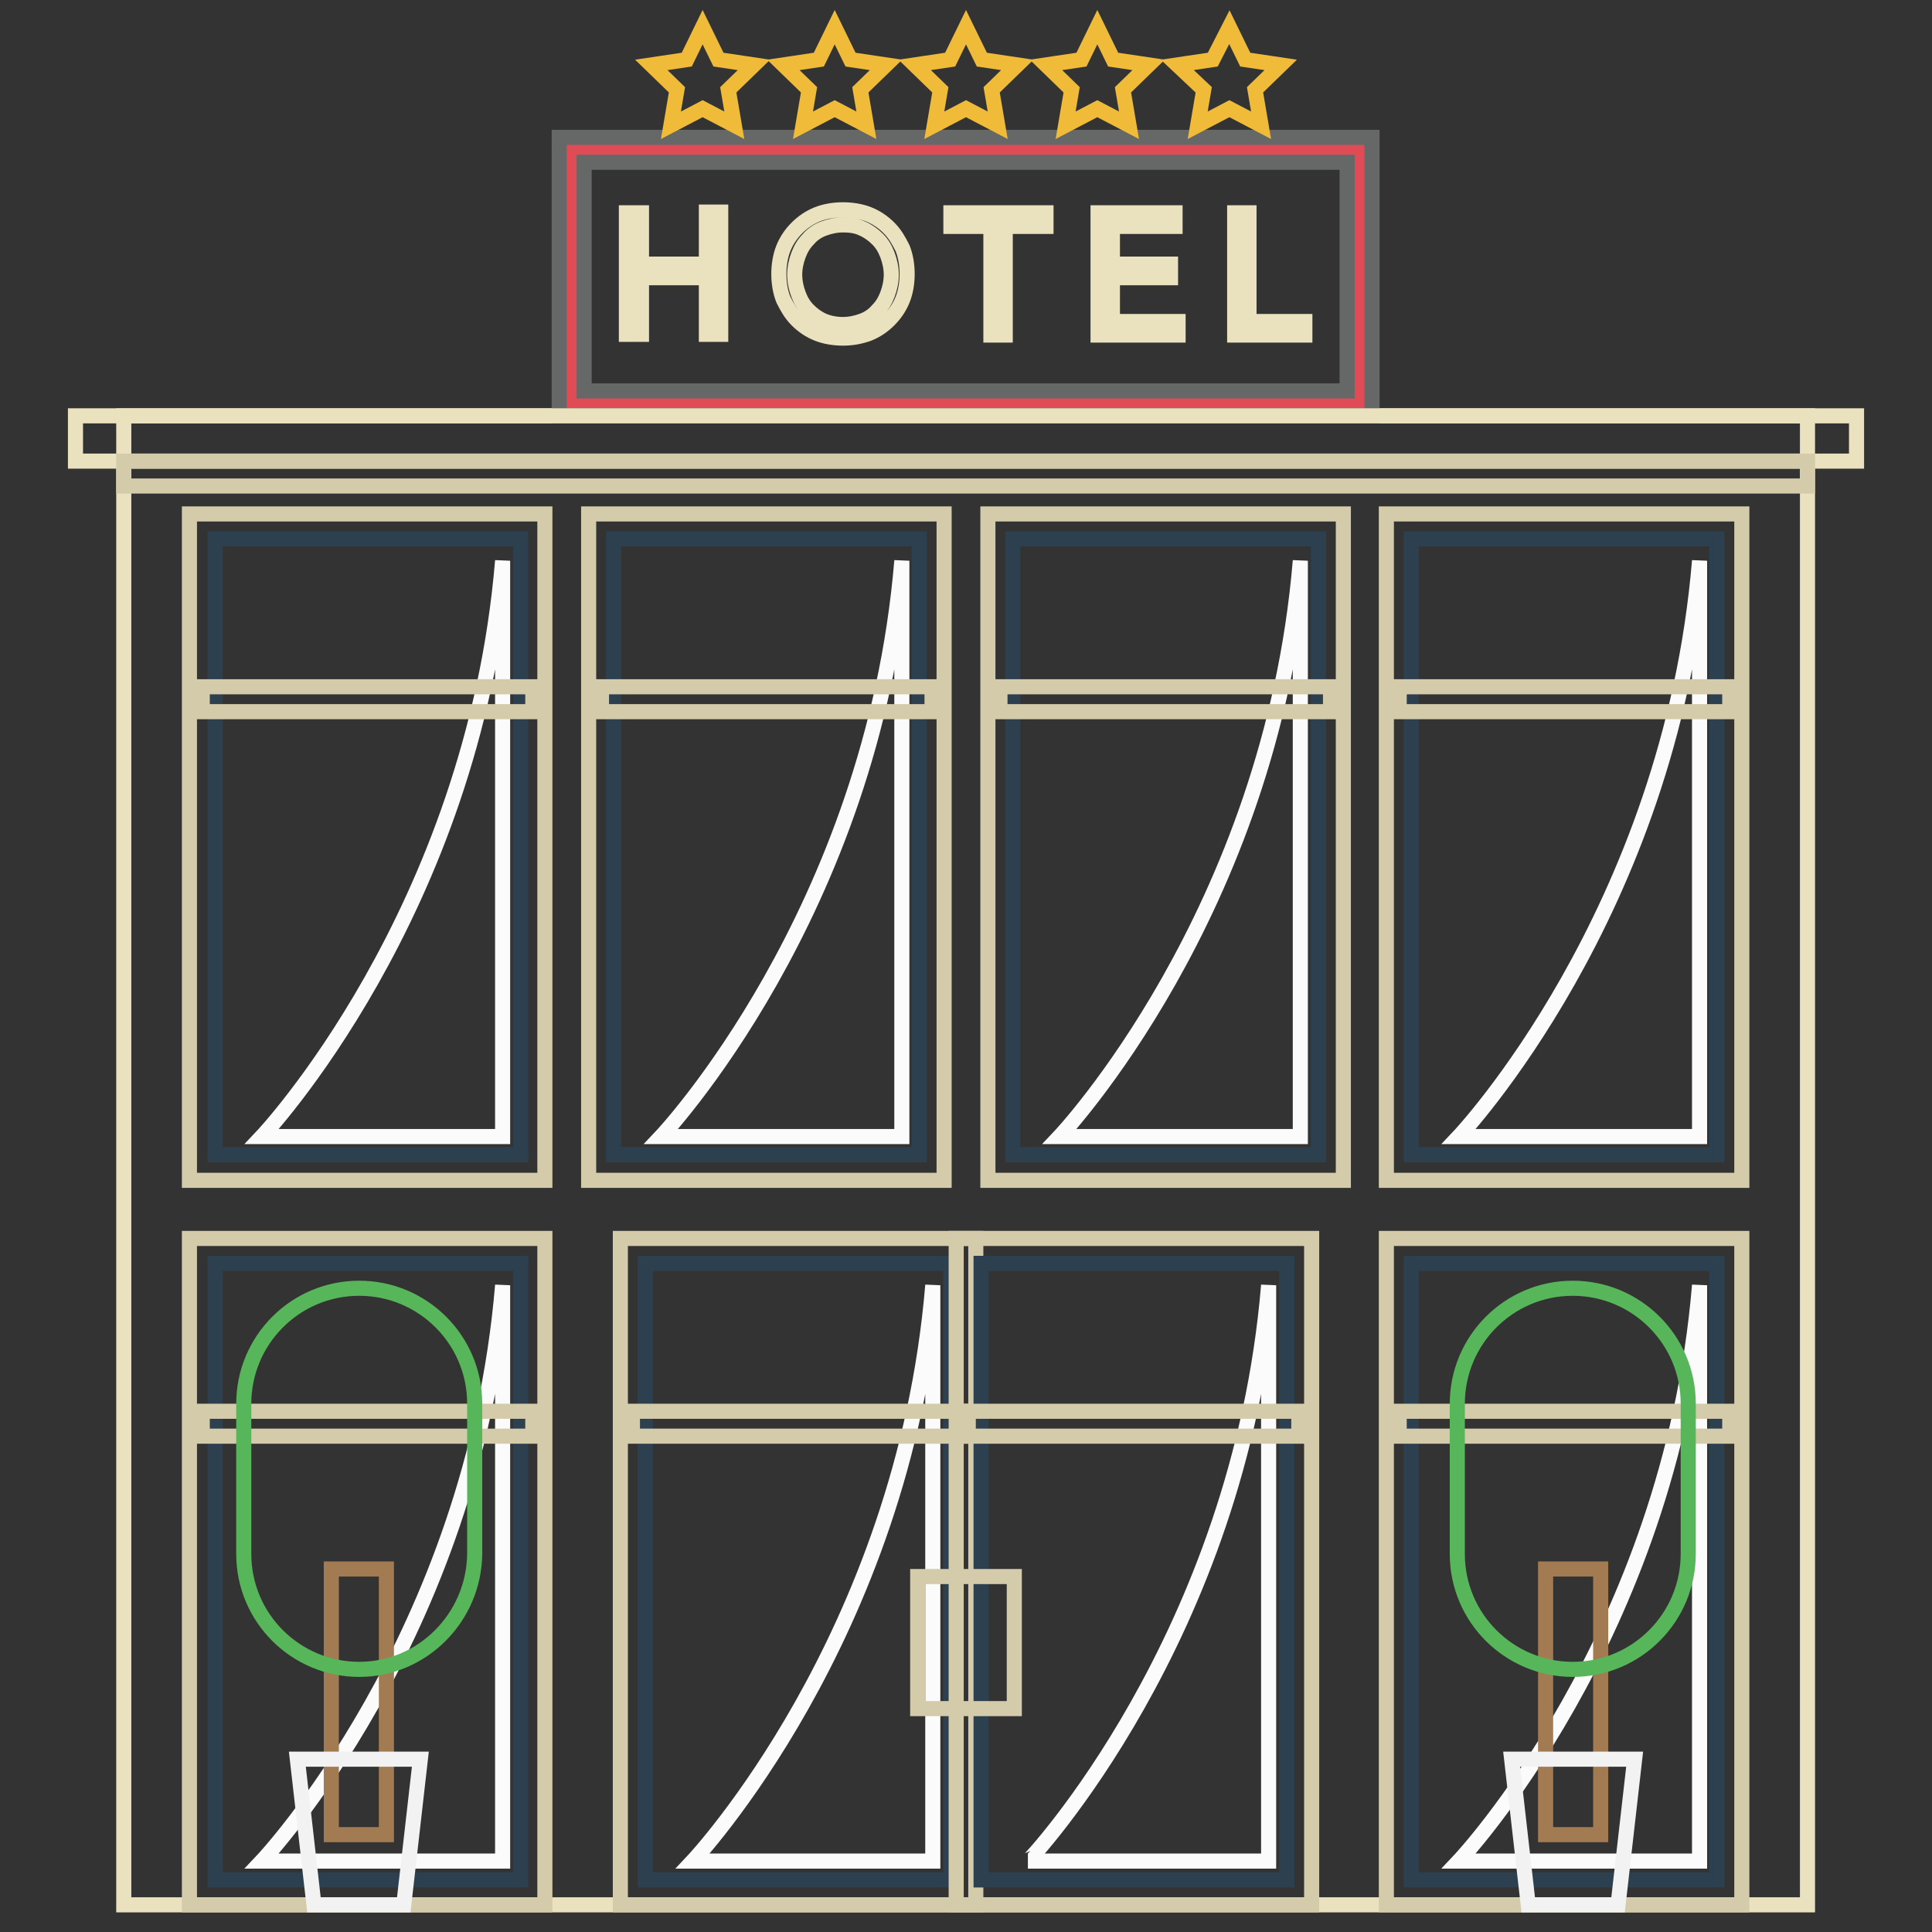 <?xml version="1.0" encoding="utf-8"?>
<!-- Svg Vector Icons : http://www.onlinewebfonts.com/icon -->
<!DOCTYPE svg PUBLIC "-//W3C//DTD SVG 1.1//EN" "http://www.w3.org/Graphics/SVG/1.1/DTD/svg11.dtd">
<svg version="1.1" xmlns="http://www.w3.org/2000/svg" xmlns:xlink="http://www.w3.org/1999/xlink" x="0px" y="0px" viewBox="0 0 256 256" enable-background="new 0 0 256 256" xml:space="preserve">
<rect x="0" y="0" width="256" height="256" fill="#333333" stroke="none"/>
<g> <path stroke-width="2" fill-opacity="0" stroke="#eae2bf"  d="M16.4,55.1h223.1v197.3H16.4V55.1z"/> <path stroke-width="2" fill-opacity="0" stroke="#d3cba9"  d="M82.2,164.1h47.1v88.3H82.2V164.1z"/> <path stroke-width="2" fill-opacity="0" stroke="#2d4050"  d="M85.5,167.4H126v81.7H85.5V167.4z"/> <path stroke-width="2" fill-opacity="0" stroke="#fcfbfb"  d="M123.6,170.3v76.3H91.8C91.8,246.6,119.7,217,123.6,170.3z"/> <path stroke-width="2" fill-opacity="0" stroke="#d3cba9"  d="M83.8,187h43.8v3.3H83.8V187z"/> <path stroke-width="2" fill-opacity="0" stroke="#d3cba9"  d="M126.7,164.1h47.1v88.3h-47.1V164.1z"/> <path stroke-width="2" fill-opacity="0" stroke="#2d4050"  d="M130,167.4h40.5v81.7H130V167.4z"/> <path stroke-width="2" fill-opacity="0" stroke="#fcfbfb"  d="M168.1,170.3v76.3h-31.9C136.3,246.6,164.2,217,168.1,170.3z"/> <path stroke-width="2" fill-opacity="0" stroke="#d3cba9"  d="M128.3,187h43.8v3.3h-43.8V187z M183.7,164.1h47.1v88.3h-47.1V164.1z"/> <path stroke-width="2" fill-opacity="0" stroke="#2d4050"  d="M187,167.4h40.5v81.7H187V167.4z"/> <path stroke-width="2" fill-opacity="0" stroke="#fcfbfb"  d="M225.2,170.3v76.3h-31.9C193.3,246.6,221.3,217,225.2,170.3z"/> <path stroke-width="2" fill-opacity="0" stroke="#d3cba9"  d="M185.4,187h43.8v3.3h-43.8V187z M25.1,164.1h47.1v88.3H25.1V164.1z"/> <path stroke-width="2" fill-opacity="0" stroke="#2d4050"  d="M28.5,167.4H69v81.7H28.5V167.4z"/> <path stroke-width="2" fill-opacity="0" stroke="#fcfbfb"  d="M66.6,170.3v76.3H34.7C34.7,246.6,62.7,217,66.6,170.3z"/> <path stroke-width="2" fill-opacity="0" stroke="#d3cba9"  d="M26.8,187h43.8v3.3H26.8V187z"/> <path stroke-width="2" fill-opacity="0" stroke="#d3cba9"  d="M183.7,68.1h47.1v88.3h-47.1V68.1z"/> <path stroke-width="2" fill-opacity="0" stroke="#2d4050"  d="M187,71.4h40.5V153H187V71.4z"/> <path stroke-width="2" fill-opacity="0" stroke="#fcfbfb"  d="M225.2,74.3v76.3h-31.9C193.3,150.6,221.3,121,225.2,74.3z"/> <path stroke-width="2" fill-opacity="0" stroke="#d3cba9"  d="M185.4,91h43.8v3.3h-43.8V91z"/> <path stroke-width="2" fill-opacity="0" stroke="#d3cba9"  d="M25.1,68.1h47.1v88.3H25.1V68.1z"/> <path stroke-width="2" fill-opacity="0" stroke="#2d4050"  d="M28.5,71.4H69V153H28.5V71.4z"/> <path stroke-width="2" fill-opacity="0" stroke="#fcfbfb"  d="M66.6,74.3v76.3H34.7C34.7,150.6,62.7,121,66.6,74.3z"/> <path stroke-width="2" fill-opacity="0" stroke="#d3cba9"  d="M26.8,91h43.8v3.3H26.8V91z"/> <path stroke-width="2" fill-opacity="0" stroke="#d3cba9"  d="M78,68.1h47.1v88.3H78V68.1z"/> <path stroke-width="2" fill-opacity="0" stroke="#2d4050"  d="M81.3,71.4h40.5V153H81.3V71.4z"/> <path stroke-width="2" fill-opacity="0" stroke="#fcfbfb"  d="M119.5,74.3v76.3H87.6C87.6,150.6,115.6,121,119.5,74.3z"/> <path stroke-width="2" fill-opacity="0" stroke="#d3cba9"  d="M79.7,91h43.8v3.3H79.7V91z"/> <path stroke-width="2" fill-opacity="0" stroke="#d3cba9"  d="M130.9,68.1H178v88.3h-47.1V68.1z"/> <path stroke-width="2" fill-opacity="0" stroke="#2d4050"  d="M134.2,71.4h40.5V153h-40.5V71.4z"/> <path stroke-width="2" fill-opacity="0" stroke="#fcfbfb"  d="M172.3,74.3v76.3h-31.9C140.4,150.6,168.4,121,172.3,74.3z"/> <path stroke-width="2" fill-opacity="0" stroke="#d3cba9"  d="M132.5,91h43.8v3.3h-43.8V91z"/> <path stroke-width="2" fill-opacity="0" stroke="#a37b52"  d="M204.8,207.9h7.3v35.2h-7.3V207.9z"/> <path stroke-width="2" fill-opacity="0" stroke="#58b65a"  d="M208.4,221.2c-8.4,0-15.3-6.8-15.3-15.3V186c0-8.4,6.8-15.3,15.3-15.3c8.4,0,15.3,6.8,15.3,15.3v19.9 C223.7,214.3,216.9,221.2,208.4,221.2z"/> <path stroke-width="2" fill-opacity="0" stroke="#f2f2f2"  d="M214.4,252.4h-11.9l-2.2-19.3h16.3L214.4,252.4z"/> <path stroke-width="2" fill-opacity="0" stroke="#a37b52"  d="M43.9,207.9h7.3v35.2h-7.3V207.9z"/> <path stroke-width="2" fill-opacity="0" stroke="#58b65a"  d="M47.6,221.2c-8.4,0-15.3-6.8-15.3-15.3V186c0-8.4,6.8-15.3,15.3-15.3c8.4,0,15.3,6.8,15.3,15.3v19.9 C62.8,214.3,56,221.2,47.6,221.2z"/> <path stroke-width="2" fill-opacity="0" stroke="#f2f2f2"  d="M53.5,252.4H41.6l-2.2-19.3h16.3L53.5,252.4z"/> <path stroke-width="2" fill-opacity="0" stroke="#d3cba9"  d="M121.6,208.9h12.8v17.5h-12.8V208.9z"/> <path stroke-width="2" fill-opacity="0" stroke="#df4c56"  d="M75.8,19.8h104.4v33.6H75.8V19.8z"/> <path stroke-width="2" fill-opacity="0" stroke="#666767"  d="M181.9,55.1H74.1V18.2h107.7V55.1L181.9,55.1L181.9,55.1z M77.4,51.8h101.1V21.5H77.4V51.8z"/> <path stroke-width="2" fill-opacity="0" stroke="#eae2bf"  d="M83,28.2H85V35h8.6v-6.9h1.9v16.2h-1.9v-7.5H85v7.5H83V28.2z M111.7,44.8c-1.2,0-2.4-0.2-3.4-0.6 c-1-0.4-1.9-1-2.7-1.8c-0.8-0.8-1.3-1.7-1.8-2.7c-0.4-1-0.6-2.2-0.6-3.4s0.2-2.4,0.6-3.4c0.4-1,1-1.9,1.8-2.7 c0.8-0.8,1.7-1.4,2.7-1.8c1-0.4,2.2-0.6,3.4-0.6c1.2,0,2.4,0.2,3.4,0.6c1,0.4,1.9,1,2.7,1.8c0.8,0.8,1.3,1.7,1.8,2.7 c0.4,1,0.6,2.2,0.6,3.4c0,1.2-0.2,2.4-0.6,3.4c-0.4,1-1,1.9-1.8,2.7c-0.8,0.8-1.7,1.4-2.7,1.8C114,44.6,112.9,44.8,111.7,44.8z  M111.7,43c0.9,0,1.8-0.2,2.6-0.5c0.8-0.3,1.5-0.8,2-1.4c0.6-0.6,1-1.3,1.3-2.1c0.3-0.8,0.5-1.7,0.5-2.6c0-0.9-0.2-1.8-0.5-2.6 c-0.3-0.8-0.7-1.5-1.3-2.1c-0.6-0.6-1.3-1.1-2-1.4c-0.8-0.4-1.7-0.5-2.6-0.5s-1.8,0.2-2.6,0.5c-0.8,0.3-1.5,0.8-2,1.4 c-0.6,0.6-1,1.3-1.3,2.1c-0.3,0.8-0.5,1.7-0.5,2.6c0,0.9,0.2,1.8,0.5,2.6c0.3,0.8,0.7,1.5,1.3,2.1c0.6,0.6,1.3,1.1,2,1.4 C109.8,42.8,110.7,43,111.7,43z M138.6,30h-5.4v14.4h-1.9V30H126v-1.8h12.6V30z M145.5,28.2h10.2V30h-8.3V35h7.7v1.8h-7.7v5.8h8.7 v1.8h-10.6L145.5,28.2z M163.6,28.2h1.9v14.4h7.4v1.8h-9.3V28.2z"/> <path stroke-width="2" fill-opacity="0" stroke="#efbb39"  d="M93.1,3.6l2.1,4.3l4.7,0.7l-3.4,3.3l0.8,4.7l-4.2-2.2l-4.2,2.2l0.8-4.7l-3.4-3.3L91,7.9L93.1,3.6z  M162.9,3.6l2.1,4.3l4.7,0.7l-3.4,3.3l0.8,4.7l-4.2-2.2l-4.2,2.2l0.8-4.7L156,8.6l4.7-0.7L162.9,3.6z M145.4,3.6l2.1,4.3l4.7,0.7 l-3.4,3.3l0.8,4.7l-4.2-2.2l-4.2,2.2l0.8-4.7l-3.4-3.3l4.7-0.7L145.4,3.6z M128,3.6l2.1,4.3l4.7,0.7l-3.4,3.3l0.8,4.7l-4.2-2.2 l-4.2,2.2l0.8-4.7l-3.4-3.3l4.7-0.7L128,3.6z M110.6,3.6l2.1,4.3l4.7,0.7l-3.4,3.3l0.8,4.7l-4.2-2.2l-4.2,2.2l0.8-4.7l-3.4-3.3 l4.7-0.7L110.6,3.6z"/> <path stroke-width="2" fill-opacity="0" stroke="#eae2bf"  d="M10,55.1h236v6H10V55.1z"/> <path stroke-width="2" fill-opacity="0" stroke="#d3cba9"  d="M16.4,61.1h223.1v3.3H16.4V61.1z"/></g>
</svg>
